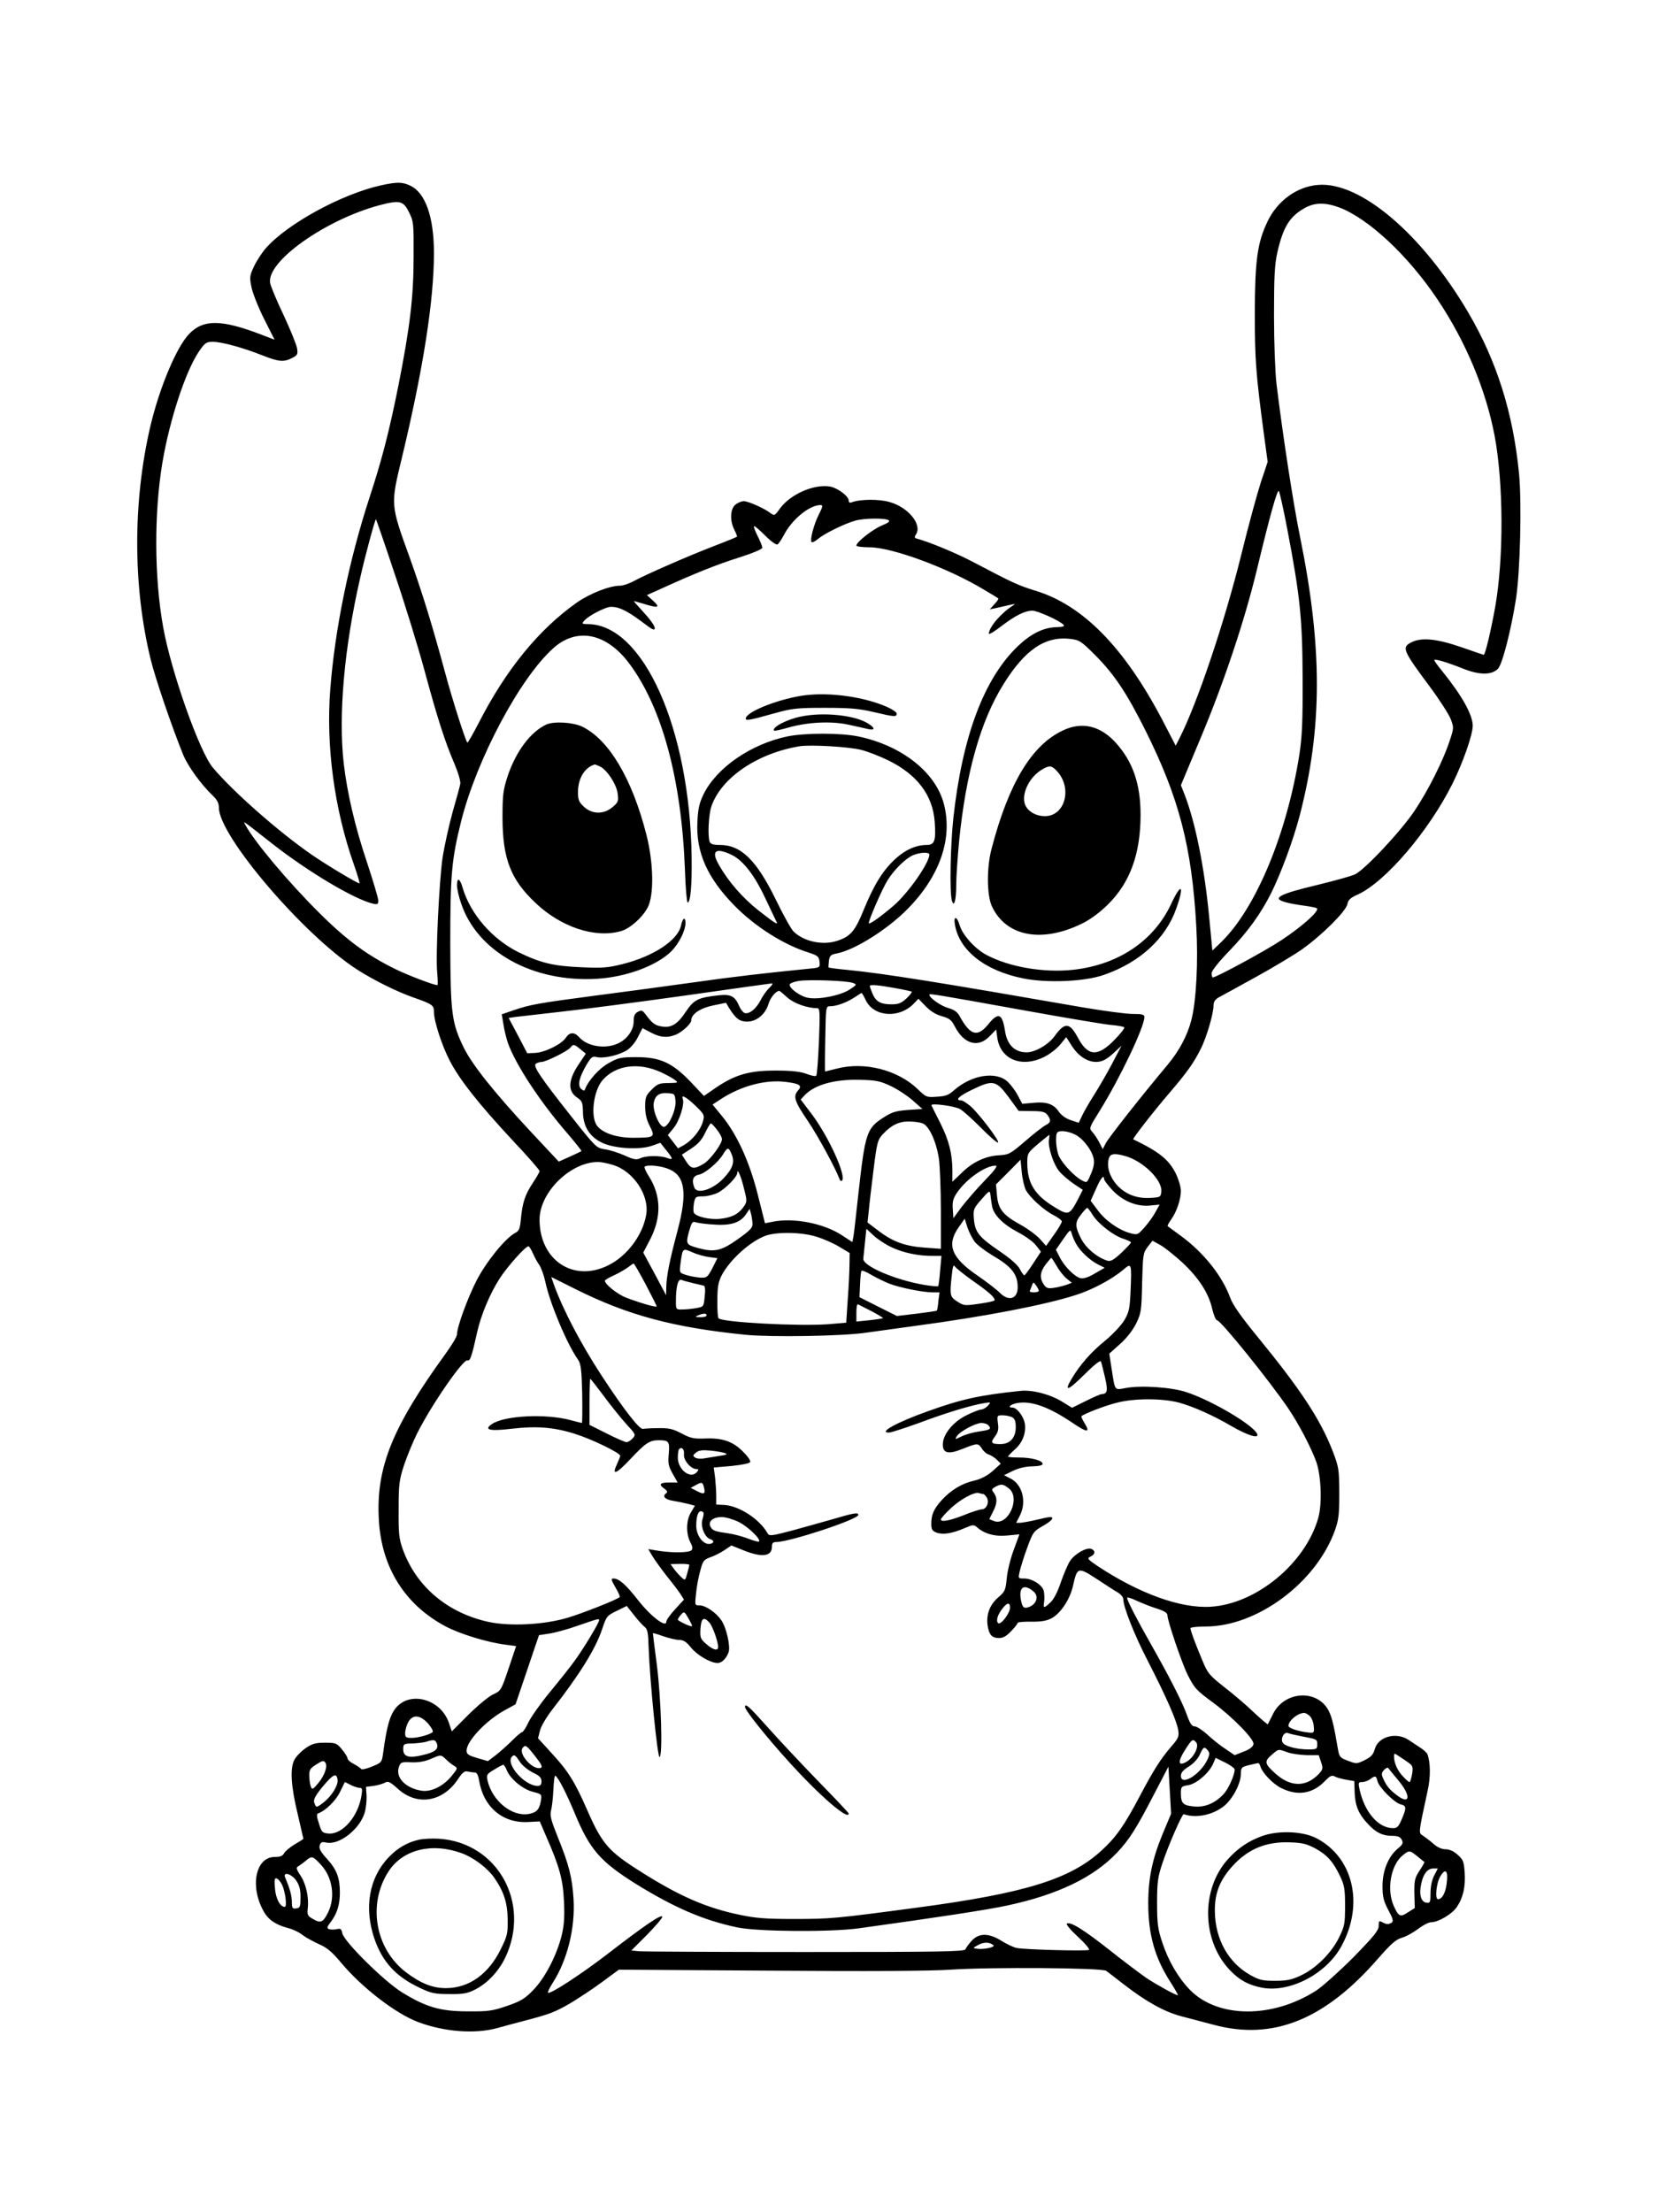 <?xml version="1.0" standalone="no"?>
<!DOCTYPE svg PUBLIC "-//W3C//DTD SVG 20010904//EN"
 "http://www.w3.org/TR/2001/REC-SVG-20010904/DTD/svg10.dtd">
<svg version="1.0" xmlns="http://www.w3.org/2000/svg"
 width="864pt" height="1152pt" viewBox="0 0 864 1152"
 preserveAspectRatio="xMidYMid meet">

<g transform="translate(0,1152) scale(0.1,-0.1)"
fill="#000000" stroke="none">
<path d="M1985 10555 c-205 -45 -490 -201 -601 -328 -20 -23 -48 -66 -61 -94
-23 -49 -24 -57 -13 -110 7 -32 36 -106 66 -165 l54 -107 -68 26 c-208 80
-303 81 -376 5 -66 -67 -156 -282 -203 -482 -92 -395 -91 -835 2 -1215 24 -98
110 -350 168 -493 25 -62 95 -158 156 -216 22 -21 31 -39 31 -62 0 -147 442
-664 720 -843 89 -57 209 -116 295 -146 97 -34 105 -40 105 -74 0 -49 41 -175
83 -256 51 -98 151 -225 330 -417 76 -80 137 -151 137 -156 0 -6 -16 -33 -35
-62 -40 -60 -54 -102 -62 -186 -5 -53 -9 -64 -31 -75 -51 -28 -147 -146 -199
-245 -48 -94 -103 -244 -103 -283 0 -11 -26 -54 -57 -97 -280 -386 -365 -595
-350 -867 13 -248 135 -443 347 -556 76 -40 218 -84 316 -96 l52 -7 -39 -116
c-39 -115 -40 -117 -82 -136 -23 -11 -81 -59 -128 -106 l-86 -86 -16 47 c-43
120 -197 164 -273 78 -33 -38 -50 -98 -69 -240 -6 -45 -8 -48 -57 -68 -28 -12
-54 -17 -57 -13 -3 5 -21 17 -38 26 -18 9 -33 22 -33 29 0 7 -13 28 -29 47
-27 33 -33 35 -88 35 -50 0 -67 -5 -102 -29 -23 -16 -49 -43 -58 -60 -23 -45
-18 -136 17 -281 16 -70 30 -128 30 -130 0 -2 -20 -15 -45 -29 -24 -15 -49
-35 -55 -46 -8 -15 -21 -20 -49 -20 -100 0 -131 -153 -58 -283 24 -44 63 -70
126 -87 25 -6 59 -22 76 -36 17 -13 56 -34 86 -48 42 -18 68 -40 114 -95 109
-131 286 -267 403 -311 137 -51 295 -63 412 -31 36 10 94 26 130 35 145 38
168 47 248 93 45 27 121 77 168 112 l87 64 786 -5 c516 -4 839 -2 941 5 205
14 789 10 811 -6 9 -7 52 -39 95 -73 114 -88 208 -140 294 -163 41 -11 118
-31 171 -45 308 -83 579 26 856 345 66 75 92 99 123 108 22 6 60 27 85 46 25
19 55 35 68 35 38 0 110 43 134 79 33 49 46 106 41 180 -4 57 -8 67 -36 92
-21 19 -43 29 -63 29 -20 0 -43 10 -63 28 -17 15 -42 34 -54 42 -25 17 -27 3
24 239 15 68 14 143 -2 186 -3 8 -20 23 -37 34 -18 12 -45 30 -62 41 -64 42
-157 17 -175 -48 -8 -29 -19 -41 -53 -58 -41 -20 -43 -20 -87 -3 -41 15 -45
20 -52 60 -21 124 -31 166 -48 200 -59 114 -230 104 -290 -16 -14 -28 -26 -52
-27 -54 -2 -2 -33 25 -71 60 -37 36 -106 95 -154 132 -81 64 -88 72 -118 145
-37 88 -60 151 -60 163 0 5 36 9 79 9 268 0 575 228 673 500 20 56 23 84 23
195 -1 124 -2 134 -35 220 -65 166 -166 319 -391 594 -85 104 -129 166 -142
203 -43 116 -138 235 -258 323 -35 26 -66 48 -68 50 -2 2 6 17 18 34 29 40 51
106 51 150 0 21 -12 60 -26 89 -36 73 -87 114 -222 179 -6 2 111 152 193 247
87 102 122 151 158 223 30 58 67 184 67 226 0 20 8 32 27 43 16 8 102 56 193
106 91 50 199 115 242 145 105 75 227 197 235 234 4 23 16 34 57 52 143 67
367 329 490 575 55 110 106 256 106 303 -1 58 -55 155 -159 284 -23 28 -41 53
-41 57 0 9 62 -9 150 -44 85 -34 148 -34 181 -1 23 22 69 203 94 363 22 140
31 502 16 655 -31 316 -116 585 -264 837 -241 410 -563 683 -782 665 -110 -8
-213 -83 -264 -191 -53 -111 -65 -202 -66 -476 0 -242 6 -319 46 -620 l21
-155 -36 -108 c-19 -59 -65 -227 -101 -374 -88 -356 -231 -779 -323 -959 l-19
-37 -67 129 c-199 381 -416 603 -664 678 -90 28 -118 41 -312 143 -93 50 -237
110 -308 129 -10 3 -10 8 -1 22 32 51 -41 140 -136 167 -56 17 -155 16 -200
-1 -9 -4 -15 0 -15 9 0 23 -56 65 -96 73 -83 15 -207 -39 -262 -114 -26 -37
-29 -39 -48 -25 -31 25 -117 63 -140 63 -12 0 -32 -8 -44 -18 -27 -22 -30 -84
-5 -132 9 -18 15 -33 13 -35 -2 -2 -55 -24 -118 -48 -145 -56 -361 -151 -419
-183 -24 -13 -56 -24 -71 -24 -55 0 -157 -40 -226 -88 -198 -140 -368 -348
-510 -625 -31 -60 -58 -107 -60 -104 -10 10 -77 220 -115 361 -67 248 -117
411 -183 596 -104 288 -103 277 -41 534 110 460 165 811 165 1059 0 186 -44
313 -123 350 -41 20 -70 20 -152 2z m145 -140 c24 -48 25 -57 24 -235 0 -205
-19 -364 -79 -667 -47 -235 -86 -388 -151 -585 -107 -329 -180 -685 -204 -998
-23 -294 21 -623 123 -912 19 -54 32 -98 29 -98 -12 0 -173 97 -247 148 -174
120 -414 332 -516 454 -70 82 -218 501 -259 731 -47 258 -48 598 -4 859 38
224 120 473 189 576 32 47 39 52 73 52 46 0 156 -30 257 -70 86 -34 113 -37
157 -14 27 14 30 19 25 51 -4 20 -35 97 -70 172 -36 75 -67 150 -70 167 -21
111 286 329 568 405 107 28 125 24 155 -36z m4844 25 c153 -58 359 -250 513
-480 146 -218 251 -468 297 -710 46 -246 48 -635 3 -890 -22 -123 -52 -250
-60 -250 -1 0 -54 18 -117 40 -127 44 -208 52 -260 25 -51 -26 -45 -41 98
-233 49 -66 97 -141 107 -166 17 -45 17 -47 -5 -113 -33 -102 -111 -257 -181
-362 -68 -104 -261 -310 -312 -334 -18 -9 -102 -32 -187 -53 -210 -50 -252
-72 -172 -93 20 -6 62 -13 92 -17 30 -4 61 -10 67 -13 20 -10 -68 -90 -182
-166 -84 -56 -341 -195 -359 -195 -3 0 -6 10 -6 21 0 14 35 58 93 118 96 100
162 191 217 300 52 105 116 278 149 405 118 454 119 873 2 1448 -36 177 -89
521 -123 798 -7 59 -13 215 -13 355 0 202 3 265 17 329 30 132 63 187 140 231
53 31 108 32 182 5z m-270 -1675 c67 -350 79 -468 80 -780 1 -225 -3 -303 -17
-395 -65 -411 -225 -796 -404 -973 l-49 -47 -17 178 c-25 259 -72 491 -128
635 l-19 48 100 239 c123 292 232 619 295 880 70 291 107 422 115 413 4 -4 24
-93 44 -198z m-2439 77 c-26 -51 -47 -131 -39 -144 3 -5 19 2 35 16 33 28 137
79 194 95 47 13 154 14 173 2 9 -5 -2 -14 -36 -28 -48 -20 -132 -86 -132 -104
0 -5 30 -9 68 -9 118 0 410 -108 597 -221 39 -23 72 -43 74 -45 3 -2 -6 -16
-20 -30 l-24 -27 30 6 c17 4 48 11 70 16 32 7 36 7 21 -2 -60 -37 -126 -113
-126 -147 0 -6 30 12 66 40 72 55 122 80 161 80 27 0 146 -54 162 -74 7 -8 -5
-11 -39 -12 -66 -2 -130 -34 -196 -96 -178 -168 -292 -470 -339 -898 -15 -137
-20 -386 -8 -428 11 -42 23 -2 23 79 0 42 7 145 15 229 36 358 112 626 231
817 113 181 217 251 348 236 48 -6 56 -11 132 -87 98 -99 162 -195 259 -389
175 -350 242 -607 265 -1017 11 -189 0 -392 -25 -490 -21 -83 -64 -163 -126
-237 -130 -155 -306 -378 -320 -406 l-16 -31 -18 35 c-10 19 -26 43 -36 54
-18 20 -17 22 38 110 105 169 233 437 233 489 0 13 -12 16 -62 16 -35 0 -151
16 -258 34 -747 130 -1032 176 -1224 195 -54 5 -99 11 -101 13 -1 2 0 17 2 35
4 27 10 32 41 38 94 18 266 126 372 235 167 171 233 367 185 546 -44 164 -220
302 -445 349 -92 19 -278 19 -370 0 -190 -40 -368 -163 -436 -301 -22 -46 -29
-75 -32 -145 -8 -157 52 -291 193 -435 108 -110 257 -204 385 -244 49 -16 55
-21 58 -48 3 -30 2 -31 -50 -36 -240 -24 -397 -42 -608 -72 -135 -19 -366 -50
-513 -69 -295 -39 -334 -46 -423 -76 l-61 -21 9 -53 c4 -28 15 -72 23 -96 41
-114 168 -308 315 -477 39 -46 70 -85 68 -86 -1 -2 -29 -15 -60 -29 l-58 -26
-147 157 c-188 202 -305 348 -349 439 -62 128 -68 178 -69 543 0 356 7 435 57
635 81 321 305 743 479 899 123 111 277 80 396 -79 171 -229 272 -603 290
-1072 3 -95 10 -173 14 -173 15 0 23 88 21 233 -8 669 -251 1216 -541 1217
-29 0 -32 2 -20 16 22 27 112 74 142 74 41 0 84 -21 160 -78 55 -42 67 -48 67
-32 0 10 -25 46 -56 79 -31 34 -55 61 -53 61 2 0 26 -7 53 -15 75 -23 86 -19
48 16 l-33 30 78 35 c171 78 288 125 403 161 71 23 120 43 120 51 0 7 -11 35
-25 62 -14 28 -22 50 -17 50 5 0 31 -23 59 -51 29 -29 56 -48 62 -44 6 3 20
24 32 46 41 82 133 158 191 159 15 0 14 -6 -7 -48z m-2210 -309 c52 -153 121
-377 154 -498 70 -259 109 -379 158 -493 20 -48 33 -92 30 -105 -2 -12 -21
-80 -41 -150 -19 -70 -42 -175 -51 -232 -18 -126 -37 -510 -28 -600 3 -36 4
-65 1 -65 -19 0 -148 49 -218 83 -147 72 -255 151 -401 297 -158 157 -335 368
-381 454 -12 23 -25 32 143 -100 186 -145 424 -287 522 -310 23 -5 27 -3 27
17 0 12 -27 102 -59 199 -62 184 -103 361 -121 515 -28 251 2 599 85 962 26
117 79 312 83 309 2 -3 46 -129 97 -283z m2430 -918 c33 -8 97 -33 142 -55
150 -74 231 -181 241 -321 7 -96 -1 -119 -40 -119 -56 0 -109 -23 -161 -69
-67 -60 -115 -137 -168 -267 -46 -113 -69 -140 -138 -163 -75 -25 -174 -5
-228 48 -12 11 -53 85 -91 163 -102 209 -182 288 -294 288 -33 0 -48 5 -52 16
-11 30 -6 140 9 185 51 149 240 277 460 313 57 9 260 -3 320 -19z m-680 -544
c61 -27 121 -103 177 -221 27 -58 54 -113 59 -124 16 -28 0 -18 -91 53 -82 65
-155 148 -204 234 -44 74 -22 95 59 58z m1035 -1 c0 -44 -111 -202 -187 -267
-67 -57 -123 -97 -128 -91 -6 6 70 181 98 225 35 56 93 112 131 129 37 16 86
18 86 4z m-400 -668 c24 -9 24 -9 -15 -35 -47 -31 -162 -54 -217 -43 -41 7
-101 52 -95 70 2 6 23 14 48 18 56 8 248 1 279 -10z m-433 -26 c-14 -13 -35
-42 -46 -65 -24 -46 -60 -74 -84 -66 -8 4 -20 19 -27 35 -22 52 -43 64 -107
57 -109 -12 -129 -23 -171 -85 -43 -66 -78 -87 -128 -77 -34 6 -47 16 -83 64
-15 20 -20 22 -39 12 -17 -9 -22 -21 -22 -51 0 -46 -37 -96 -87 -116 -65 -28
-156 -12 -197 35 -25 28 -50 27 -70 -4 -22 -33 -109 -76 -159 -78 l-41 -2 -48
92 -49 92 33 5 c18 2 124 14 236 27 111 12 402 50 645 84 243 35 448 63 456
64 8 1 3 -9 -12 -23z m652 -1 c46 -8 86 -17 89 -19 3 -3 -10 -19 -28 -36 -26
-24 -41 -30 -77 -30 -57 0 -81 14 -99 55 -8 19 -14 37 -14 40 0 9 41 6 129
-10z m-559 -49 c34 -31 104 -56 156 -56 14 0 15 -21 9 -172 -4 -95 -10 -176
-14 -180 -3 -4 -26 0 -51 10 -33 12 -77 17 -160 17 -137 0 -209 -20 -310 -88
l-64 -44 -69 73 c-96 100 -159 129 -282 129 -82 0 -95 -3 -145 -31 -49 -27
-106 -90 -123 -136 -4 -10 -8 -9 -21 2 -19 19 -10 59 29 126 24 40 30 45 54
39 38 -8 119 11 159 38 18 12 43 42 55 68 l23 45 44 -23 c47 -25 84 -29 127
-12 33 12 83 58 83 75 0 33 46 64 113 78 l68 14 16 -27 c35 -56 55 -71 94 -71
49 0 95 38 111 91 9 33 39 69 57 69 2 0 20 -15 41 -34z m410 -17 c44 -86 176
-93 250 -14 l23 24 38 -39 c26 -27 55 -44 85 -52 38 -11 49 -19 66 -52 48 -94
123 -115 183 -51 l33 34 6 -44 c17 -113 127 -157 244 -99 29 14 67 44 84 65
l31 38 28 -44 c46 -73 116 -103 172 -74 12 6 37 25 55 43 l33 31 -47 -90 c-26
-49 -69 -124 -95 -165 -26 -41 -55 -91 -64 -111 l-17 -36 -42 14 c-25 8 -49
26 -61 43 -27 41 -65 54 -133 47 l-58 -5 -23 43 c-12 24 -36 55 -52 71 -60 57
-187 38 -280 -43 -27 -25 -45 -32 -89 -34 -54 -4 -57 -3 -100 39 -105 101
-279 145 -423 107 -32 -8 -59 -15 -60 -15 -1 0 -1 76 1 170 3 170 3 170 26
170 32 0 85 19 126 46 19 13 36 23 37 23 2 1 12 -17 23 -40z m849 -55 c194
-35 385 -67 423 -71 38 -3 71 -9 73 -13 3 -4 -19 -33 -49 -63 -87 -91 -139
-89 -190 5 -45 85 -70 87 -124 12 -32 -44 -101 -84 -145 -84 -63 0 -102 39
-113 112 -14 91 -35 99 -88 33 -56 -68 -93 -57 -148 43 -12 22 -28 34 -60 43
-39 11 -98 53 -98 69 0 7 20 4 519 -86z m-2336 -198 l28 -23 -35 -52 c-57 -84
-61 -142 -11 -176 27 -18 30 -26 31 -78 2 -74 34 -126 100 -158 63 -30 192
-38 258 -16 l45 16 31 -39 c37 -46 37 -52 4 -40 -34 13 -107 13 -138 -1 -21
-10 -35 -8 -83 14 -32 14 -78 29 -103 32 -44 7 -48 11 -173 169 -166 210 -203
266 -186 277 8 5 21 9 29 9 23 0 133 55 149 73 17 21 20 21 54 -7z m418 -119
c30 -14 63 -32 74 -41 19 -14 17 -15 -33 -16 -48 0 -58 -4 -88 -34 -30 -30
-34 -40 -34 -88 0 -38 7 -69 24 -102 29 -58 26 -60 -84 -61 -87 0 -159 23
-190 62 -36 46 -20 182 28 238 68 78 186 95 303 42z m1199 -73 c36 -17 87 -51
114 -75 l50 -44 -75 -5 c-63 -5 -84 -11 -127 -39 -89 -57 -96 -79 -132 -401
-11 -102 -22 -199 -25 -217 l-6 -31 -52 34 c-96 64 -257 95 -367 71 l-36 -7
-37 147 c-43 172 -108 314 -186 410 l-50 61 47 31 c105 67 230 100 334 87 73
-9 87 -19 65 -44 -28 -31 -20 -56 50 -159 54 -80 145 -248 166 -305 2 -7 8
-10 12 -6 24 23 -67 224 -155 343 l-60 79 21 23 c52 54 154 83 284 80 88 -2
108 -6 165 -33z m612 -56 l53 -73 68 -1 c54 0 70 -4 82 -20 20 -27 18 -39 -7
-52 -13 -6 -61 -43 -107 -83 -79 -68 -87 -72 -136 -75 -70 -3 -140 -35 -197
-92 l-48 -46 0 56 c0 89 -17 157 -62 248 -24 47 -45 89 -47 94 -5 13 118 -3
148 -19 14 -7 62 -50 106 -94 44 -45 85 -81 92 -81 16 0 -96 148 -142 189 -20
17 -42 31 -50 31 -34 0 -10 23 57 55 109 53 125 50 190 -37z m-1734 -23 c3
-45 -34 -128 -59 -133 -24 -4 -63 88 -54 127 8 38 29 52 75 48 33 -2 35 -4 38
-42z m103 -22 c48 -47 49 -49 39 -86 -13 -43 -54 -94 -98 -120 l-31 -17 -26
34 -27 35 31 38 c30 37 57 124 47 150 -10 26 16 12 65 -34z m1184 -93 c34 -13
71 -94 85 -185 5 -39 10 -160 10 -269 l0 -199 -83 6 c-102 7 -166 30 -241 87
l-58 44 7 65 c3 36 15 133 25 215 17 136 21 151 47 179 45 48 84 67 135 67 26
0 58 -4 73 -10z m-1071 -33 c15 -19 26 -41 26 -49 0 -25 -60 -106 -93 -127
-52 -31 -67 -30 -93 10 l-23 36 49 32 c35 23 55 45 72 81 13 27 26 49 30 50 4
0 18 -15 32 -33z m1863 -24 c42 -20 90 -82 99 -128 4 -23 -1 -48 -15 -79 -20
-47 -20 -47 -48 -32 -36 19 -96 82 -117 123 -16 32 -22 114 -9 126 11 12 54 7
90 -10z m-134 -27 c-7 -36 23 -130 54 -166 14 -17 48 -46 74 -64 l48 -32 -28
-55 c-41 -77 -48 -79 -119 -35 -104 63 -142 125 -142 231 0 49 2 52 56 98 31
26 57 47 59 47 1 0 0 -11 -2 -24z m-1653 -76 c17 -40 7 -73 -38 -122 -55 -61
-141 -90 -156 -52 -15 38 -7 61 24 67 33 7 102 65 127 108 22 36 28 36 43 -1z
m2050 -10 c93 -26 194 -125 188 -185 -3 -29 -5 -30 -58 -33 -71 -4 -129 19
-174 68 -36 41 -53 92 -42 135 7 28 28 31 86 15z m-518 -176 c21 -40 95 -107
147 -133 23 -12 41 -26 41 -32 0 -6 -18 -37 -41 -69 l-41 -58 -33 37 c-19 20
-66 55 -105 76 -87 48 -112 80 -118 152 l-5 55 64 64 64 65 6 -63 c3 -35 13
-77 21 -94z m-2151 130 c108 -32 193 -160 174 -262 -19 -106 -100 -213 -197
-261 -182 -91 -358 27 -358 238 0 140 157 297 301 300 14 1 50 -6 80 -15z
m297 -24 c80 -36 92 -124 41 -317 -42 -157 -58 -239 -59 -293 l-1 -45 -59 111
-60 111 37 71 c58 114 56 226 -7 325 -16 25 -26 48 -23 51 13 13 90 5 131 -14z
m1641 -57 c-42 -43 -95 -105 -120 -137 l-44 -60 -3 48 c-3 39 2 56 24 88 48
69 145 137 198 138 14 0 -1 -21 -55 -77z m-1254 -44 c17 -66 16 -68 -5 -97
-27 -36 -59 -52 -120 -59 -53 -6 -129 12 -137 33 -3 8 -2 30 1 49 7 33 9 35
47 35 22 0 57 9 78 19 40 21 101 83 101 104 0 26 20 -20 35 -84z m1875 51 c0
-6 18 -30 40 -54 54 -59 127 -90 197 -84 l52 5 -22 -40 c-12 -22 -38 -58 -57
-79 -35 -39 -36 -40 -76 -29 -58 16 -128 65 -168 120 l-36 48 28 62 c24 56 42
77 42 51z m-584 -138 c7 -47 56 -97 136 -139 38 -20 81 -51 94 -69 l25 -32
-40 -61 c-22 -34 -43 -62 -46 -62 -4 0 -15 15 -24 33 -11 21 -50 55 -106 93
-107 73 -127 98 -133 167 -4 51 -2 55 39 102 41 47 44 48 47 25 1 -13 5 -39 8
-57z m524 -48 c29 -47 111 -110 161 -125 21 -7 39 -15 39 -19 0 -4 -23 -28
-50 -54 -40 -37 -55 -46 -73 -41 -54 17 -111 65 -137 115 -32 64 -32 84 -2
123 15 20 30 36 34 37 3 0 16 -16 28 -36z m-1771 -46 c1 -22 -12 -35 -78 -82
-86 -61 -121 -68 -206 -45 -62 17 -64 22 -47 85 14 49 18 55 36 49 12 -4 55
-10 97 -12 88 -6 136 11 165 55 l18 27 7 -25 c4 -14 7 -37 8 -52z m1156 -93
c12 -16 52 -47 88 -69 105 -61 137 -100 137 -170 0 -61 -48 -75 -94 -27 -16
16 -67 55 -113 87 -138 94 -165 160 -101 252 l32 46 14 -45 c8 -24 25 -57 37
-74z m-430 -31 c60 -28 137 -44 208 -44 l50 0 -7 -77 c-3 -42 -8 -78 -10 -81
-3 -2 -36 1 -73 7 -152 26 -319 98 -317 136 1 11 5 51 9 88 l7 68 40 -37 c22
-20 64 -47 93 -60z m958 21 c20 -38 72 -88 116 -110 l34 -17 -52 -30 c-33 -20
-59 -28 -74 -24 -30 7 -84 61 -108 109 l-20 39 38 55 c35 50 38 53 44 31 3
-13 13 -37 22 -53z m-1352 35 c35 -10 89 -34 119 -52 l55 -33 -1 -60 c0 -33
-4 -115 -9 -182 l-8 -121 -96 -8 c-158 -11 -548 10 -569 31 -4 4 -7 46 -6 93
0 70 5 96 22 130 43 82 148 177 229 207 58 21 189 19 264 -5z m1905 -133 c86
-80 139 -161 157 -243 8 -33 19 -59 25 -59 19 0 274 -316 373 -462 55 -82 119
-205 145 -278 25 -75 30 -219 9 -291 -68 -237 -324 -447 -560 -461 -156 -10
-373 69 -589 212 -53 36 -56 40 -37 49 25 11 27 31 5 40 -25 10 -86 -25 -111
-62 -12 -18 -33 -68 -48 -111 -16 -48 -36 -88 -53 -104 -36 -34 -40 -34 -34 3
2 16 1 41 -2 55 -8 32 -61 65 -102 65 -32 0 -32 0 -23 39 5 21 22 77 39 122
29 80 33 85 80 112 48 27 64 47 38 47 -7 0 -40 -7 -73 -15 -33 -8 -70 -14 -81
-15 l-22 0 19 37 c37 72 14 163 -49 194 l-33 17 47 23 c30 14 67 23 101 23 33
1 53 5 53 13 0 17 -57 33 -121 33 -33 0 -59 2 -59 5 0 3 15 19 34 36 41 35 61
87 53 137 -7 37 -41 82 -64 82 -30 0 -10 18 27 24 73 12 163 -21 285 -103 76
-52 94 -53 65 -5 -12 19 -20 37 -18 39 12 12 122 55 183 70 90 24 237 24 325
1 76 -21 177 -66 278 -125 78 -45 138 -64 130 -40 -15 44 -230 173 -368 219
-76 26 -237 37 -317 22 -61 -11 -55 -18 -74 101 l-12 78 56 50 c35 31 66 71
84 107 26 54 28 66 31 211 4 147 5 156 29 188 l25 32 40 -22 c22 -12 73 -53
114 -90z m-3381 47 c8 -19 23 -47 34 -62 10 -15 24 -54 31 -87 23 -110 112
-323 170 -405 15 -21 19 -52 22 -178 1 -83 1 -152 -2 -152 -3 0 -30 7 -60 15
-127 34 -340 24 -407 -20 -47 -31 -14 -39 103 -25 128 15 219 8 329 -27 84
-26 235 -99 235 -114 0 -4 -8 -24 -17 -44 -29 -61 -4 -52 70 27 78 83 100 98
146 98 55 0 59 -6 54 -70 -5 -50 -2 -65 20 -104 l26 -46 -45 0 c-48 0 -56 -11
-23 -33 13 -9 16 -17 10 -22 -24 -15 -10 -33 32 -40 23 -4 59 -11 79 -16 l37
-10 -21 -35 c-25 -42 -26 -110 -3 -155 12 -22 14 -34 6 -42 -13 -13 -98 -14
-170 -3 l-55 9 22 -37 c12 -20 46 -67 75 -104 30 -37 62 -79 72 -95 l17 -27
-46 -50 c-25 -27 -46 -56 -46 -65 0 -34 -81 28 -146 111 -65 83 -100 114 -130
114 -13 0 -11 -8 11 -46 15 -25 25 -48 22 -51 -13 -13 -195 -85 -273 -108
-122 -36 -298 -45 -410 -21 -214 47 -376 184 -446 377 -20 56 -23 82 -22 209
0 131 3 153 28 230 16 47 46 121 68 165 74 148 241 390 263 381 13 -5 22 20
50 147 20 89 66 200 117 279 39 61 134 168 150 168 4 0 14 -16 23 -36z m917
-20 l44 -6 -26 -52 c-26 -49 -29 -51 -66 -49 -21 2 -54 8 -72 14 -34 11 -34
11 -28 60 11 80 11 80 61 58 24 -11 63 -22 87 -25z m1812 -48 c14 -25 38 -54
52 -65 l26 -21 -26 -10 c-15 -5 -44 -13 -65 -16 -33 -5 -41 -3 -55 17 -23 33
-20 65 10 105 15 19 28 34 29 34 2 0 15 -20 29 -44z m-2141 -95 c31 -59 57
-111 57 -114 0 -7 -81 16 -158 45 -45 17 -112 70 -112 89 0 3 21 16 48 28 26
12 58 31 72 41 14 11 27 20 30 20 3 0 31 -49 63 -109z m1705 18 c83 -58 112
-84 112 -100 0 -4 -36 -12 -79 -18 -76 -11 -81 -11 -115 11 -39 25 -41 32 -29
138 4 43 9 57 15 46 5 -8 48 -43 96 -77z m820 -50 c-4 -93 -8 -112 -32 -153
-15 -26 -60 -74 -101 -108 -72 -58 -130 -124 -174 -198 -42 -70 -19 -63 64 20
58 57 86 79 89 69 3 -8 12 -45 21 -83 16 -70 12 -85 -19 -86 -5 0 -42 -16 -82
-36 l-71 -35 -47 29 c-62 40 -160 66 -222 59 -212 -22 -307 -43 -482 -106
-160 -57 -259 -111 -203 -111 12 0 82 23 157 50 144 54 275 93 338 103 37 6
38 6 21 -13 -10 -11 -26 -20 -35 -20 -9 0 -45 -14 -79 -31 -69 -35 -121 -99
-121 -151 0 -46 29 -53 103 -23 78 31 81 31 101 1 8 -14 25 -28 37 -31 11 -4
30 -16 41 -27 l20 -20 -43 -39 c-29 -25 -61 -41 -94 -49 -64 -14 -122 -49
-169 -100 -43 -47 -56 -77 -56 -126 0 -28 5 -36 27 -45 33 -12 81 -5 146 23
44 19 49 19 65 5 38 -34 94 -50 159 -43 l62 6 -30 -82 c-17 -45 -33 -111 -36
-147 -6 -61 -9 -69 -44 -99 -44 -38 -63 -88 -56 -144 7 -50 22 -68 60 -68 21
0 39 10 63 36 19 19 34 39 34 43 0 4 33 7 73 6 55 0 80 5 107 20 47 28 93 99
108 167 22 98 26 99 123 36 46 -30 96 -63 112 -72 15 -9 27 -24 27 -34 0 -40
58 -187 128 -322 95 -185 150 -310 158 -359 5 -34 2 -42 -37 -87 -53 -62 -91
-120 -164 -259 -81 -153 -123 -213 -200 -283 -162 -148 -397 -221 -960 -296
-426 -57 -453 -59 -640 -59 -146 0 -200 4 -284 22 -173 36 -313 97 -512 223
-170 107 -203 145 -280 320 -65 149 -100 205 -186 298 l-71 78 10 40 c5 22 34
70 63 108 143 183 226 317 260 418 23 69 25 72 76 97 l53 26 38 -48 c20 -26
45 -53 55 -61 15 -11 19 -31 21 -108 6 -170 46 -575 57 -570 17 9 8 302 -14
478 -12 90 -21 165 -21 167 0 2 25 -5 55 -16 30 -10 67 -19 83 -19 21 0 37
-10 60 -39 32 -40 102 -81 139 -81 23 0 47 25 58 58 9 32 -12 125 -38 164 -28
41 -82 78 -114 78 -25 0 -25 1 -18 63 3 34 13 87 22 118 13 50 18 57 51 69 21
7 54 24 74 37 l37 25 65 -26 c94 -38 146 -31 146 19 0 19 5 25 23 25 69 0 427
118 427 141 0 14 -21 11 -126 -20 -55 -16 -153 -43 -218 -61 -110 -29 -120
-30 -129 -14 -41 73 -147 142 -225 147 l-42 2 0 45 c0 25 -3 68 -6 96 l-7 52
93 8 c57 6 95 14 97 21 3 7 -15 32 -39 55 -52 52 -106 71 -197 67 -56 -2 -74
1 -121 26 -45 24 -67 29 -120 28 -36 0 -72 -2 -81 -4 -18 -5 -99 99 -215 276
-110 169 -201 342 -250 477 l-13 38 122 -61 c275 -138 513 -202 891 -240 135
-13 504 -7 626 11 41 6 158 22 260 36 360 48 679 110 835 161 85 27 187 82
245 131 43 37 44 35 38 -109z m-1258 37 c53 -21 176 -46 227 -46 l36 0 -6 -45
c-2 -26 -6 -48 -8 -50 -2 -2 -50 -9 -106 -16 l-102 -12 -98 49 -97 49 3 65 c1
35 5 68 7 72 3 4 26 -5 52 -21 26 -15 67 -35 92 -45z m-1020 2 c25 -6 50 -12
55 -13 7 -2 9 -23 5 -56 -5 -54 -5 -54 -45 -61 -22 -4 -55 -7 -72 -7 -32 -1
-33 0 -33 42 0 77 11 119 29 112 9 -4 36 -11 61 -17z m1800 -40 c0 -4 -12 -8
-26 -8 -14 0 -23 3 -21 8 2 4 7 16 11 27 7 20 8 20 22 1 8 -11 14 -23 14 -28z
m-871 -106 c34 -18 61 -35 60 -36 -2 -2 -34 -7 -71 -11 l-68 -7 0 47 c0 26 3
45 8 43 4 -2 36 -18 71 -36z m-859 -22 c0 -5 -15 -10 -32 -9 -28 0 -30 2 -13
9 28 12 45 12 45 0z m-536 -419 c36 -49 89 -115 117 -146 50 -54 51 -56 34
-75 -10 -11 -24 -20 -32 -20 -7 0 -54 20 -103 45 l-90 45 0 120 c0 66 2 120 4
120 2 0 33 -40 70 -89z m2127 -111 c14 -8 19 -21 19 -52 0 -55 -30 -88 -80
-88 -48 0 -53 7 -28 40 16 22 20 38 15 69 -5 40 -4 41 25 41 16 0 38 -5 49
-10z m-122 -44 c15 -18 8 -22 -54 -31 -27 -4 -67 -15 -87 -25 -35 -17 -36 -17
-25 1 16 25 96 68 128 69 15 0 32 -6 38 -14z m-1587 -149 c-4 -30 36 -77 64
-77 13 0 14 -3 4 -15 -33 -40 -100 11 -100 75 0 20 3 40 7 44 14 14 28 -2 25
-27z m214 6 c15 -6 9 -9 -26 -14 -25 -4 -61 -10 -80 -13 -20 -4 -42 -2 -50 4
-13 9 -12 12 5 26 15 12 34 14 76 10 31 -3 64 -9 75 -13z m-110 -178 c9 -35 1
-39 -36 -20 l-33 17 24 13 c34 19 38 18 45 -10z m1588 -6 c63 -49 -4 -197 -77
-170 l-25 10 19 38 c23 44 24 72 5 99 -13 17 -12 20 7 31 31 17 41 16 71 -8z
m-134 -29 c5 0 14 -9 20 -20 13 -25 -3 -60 -28 -60 -9 0 -51 -13 -92 -30 -74
-29 -120 -38 -120 -22 0 4 21 29 48 54 49 48 127 91 150 83 8 -3 18 -5 22 -5z
m-1457 -96 c3 -3 1 -18 -4 -34 -13 -36 10 -95 40 -105 24 -7 19 -25 -8 -25
-32 0 -64 46 -65 92 -1 61 15 93 37 72z m185 -50 c50 -25 122 -96 103 -102 -4
-1 -31 6 -58 17 -27 10 -71 22 -99 26 -71 10 -83 14 -94 35 -14 27 13 50 59
50 20 0 60 -12 89 -26z m-258 -223 c0 -3 -5 -23 -11 -44 -10 -38 -11 -39 -31
-20 -11 10 -28 29 -38 43 l-18 25 49 1 c27 1 49 -2 49 -5z m1793 -139 c32 -28
11 -75 -37 -84 -16 -2 -22 5 -29 40 -13 67 16 87 66 44z m640 -88 c41 -13 57
-23 57 -36 0 -28 75 -249 105 -309 35 -70 45 -81 135 -147 103 -77 212 -189
208 -214 -2 -14 -19 -27 -50 -39 l-48 -19 -47 32 c-27 17 -69 51 -95 75 -26
24 -56 43 -66 43 -15 0 -25 15 -42 63 -23 65 -95 205 -190 372 -66 116 -120
220 -120 234 0 5 21 -1 48 -14 26 -12 73 -31 105 -41z m-763 4 c0 -29 -49 -93
-62 -80 -12 12 -3 43 23 76 25 32 39 33 39 4z m-1656 -96 c-4 -6 -74 27 -74
34 0 4 8 16 17 26 16 18 17 17 38 -19 12 -21 21 -39 19 -41z m-484 30 c0 -12
-77 -141 -124 -206 -24 -34 -83 -108 -131 -166 -48 -58 -98 -129 -112 -157
-13 -29 -29 -53 -34 -53 -5 0 -28 -20 -51 -43 -24 -24 -62 -58 -85 -76 l-42
-32 -55 16 c-47 14 -56 20 -56 39 0 49 100 155 195 208 l60 33 61 180 61 180
52 8 c29 4 96 22 149 41 113 39 112 38 112 28z m574 -11 c17 -18 46 -100 46
-128 0 -22 -27 -15 -62 16 -30 26 -33 33 -30 80 4 55 17 64 46 32z m3129 -489
c9 -10 18 -33 19 -52 3 -33 2 -35 -27 -32 -55 6 -105 23 -105 35 1 27 48 66
81 67 9 0 23 -8 32 -18z m-4593 -38 c17 -20 28 -40 23 -44 -15 -13 -75 -30
-109 -30 -30 0 -34 3 -34 25 0 15 7 39 15 55 23 44 63 41 105 -6z m4550 -66
c80 -15 80 -15 80 -43 0 -23 -3 -25 -47 -25 -56 0 -117 15 -131 33 -16 19 4
61 26 52 9 -4 42 -11 72 -17z m-4504 -40 c8 -27 -11 -43 -77 -58 -69 -17 -99
-8 -99 30 0 29 2 30 48 31 26 1 58 5 72 9 40 13 48 11 56 -12z m3954 8 c16
-21 -12 -77 -50 -100 -45 -26 -48 -1 -8 62 36 56 40 59 58 38z m-3441 -74 c32
-41 38 -54 27 -58 -39 -15 -119 73 -94 104 15 18 20 14 67 -46z m3501 33 c10
-12 10 -21 1 -42 -34 -80 -141 -148 -141 -90 0 15 12 30 40 47 24 15 48 40 58
62 19 42 24 45 42 23z m415 -10 c22 -8 68 -14 102 -15 l61 0 12 -36 c11 -32
10 -38 -11 -61 -68 -72 -151 -70 -232 6 -51 47 -53 59 -15 92 39 33 33 32 83
14z m633 -56 c19 -14 22 -22 16 -58 -4 -22 -10 -41 -13 -41 -4 0 -19 12 -33
28 -29 29 -48 71 -48 104 0 20 0 20 28 1 16 -10 38 -25 50 -34z m-5015 19 c13
-13 32 -28 43 -34 18 -11 18 -13 -12 -50 -44 -55 -108 -87 -159 -79 -82 13
-136 68 -118 122 9 27 13 28 64 26 35 -2 70 4 99 16 58 25 55 25 83 -1z m384
-12 c12 -19 42 -43 67 -56 36 -17 46 -27 46 -46 0 -18 -6 -24 -20 -24 -69 0
-170 117 -133 153 11 12 17 8 40 -27z m3723 -41 c0 -29 -33 -102 -58 -128 -45
-48 -98 -70 -155 -64 -55 5 -67 16 -67 68 0 35 2 37 39 43 43 7 110 65 130
114 l12 28 49 -24 c28 -14 50 -30 50 -37z m-4735 35 c12 -19 -5 -66 -37 -105
-28 -34 -33 -36 -39 -19 -4 10 -8 35 -8 56 -1 30 4 39 32 57 37 24 43 25 52
11z m4870 -21 c10 -32 64 -88 105 -109 86 -44 165 -32 230 35 27 28 36 32 52
24 10 -6 37 -13 60 -17 l41 -7 2 -60 c2 -67 21 -113 69 -163 41 -45 77 -62
125 -62 30 0 43 -5 51 -20 9 -17 6 -25 -21 -47 -49 -41 -79 -115 -79 -194 0
-55 5 -77 30 -125 24 -44 28 -59 18 -66 -17 -10 -26 -10 -49 2 -17 9 -19 7
-19 -19 0 -24 -23 -52 -132 -164 -73 -73 -160 -151 -192 -172 -228 -147 -513
-146 -659 3 -61 63 -112 150 -144 247 -23 69 -27 97 -27 205 0 109 4 136 27
205 30 92 104 261 112 258 58 -22 143 -7 203 37 46 33 92 115 94 168 1 38 3
40 42 50 23 5 44 10 48 11 4 0 10 -8 13 -20z m-3925 -19 c19 -45 83 -98 136
-111 45 -12 46 -12 41 -46 -8 -46 -22 -61 -62 -69 -88 -16 -191 67 -216 174
-6 30 -4 34 35 57 22 14 44 25 47 25 4 0 12 -13 19 -30z m3415 -330 c-54 -131
-75 -231 -75 -362 0 -163 35 -285 116 -410 24 -38 41 -68 38 -68 -12 0 -113
56 -164 90 -30 21 -116 85 -190 144 -137 108 -205 150 -224 139 -5 -4 20 -34
58 -69 37 -34 63 -65 57 -68 -11 -7 -331 1 -376 10 -16 3 -52 20 -79 37 -67
42 -119 42 -157 -1 -14 -16 -29 -36 -31 -43 -4 -12 -140 -14 -834 -14 -456 0
-846 2 -867 4 l-39 4 82 82 c45 46 81 88 79 94 -5 14 -93 -46 -286 -195 -138
-106 -299 -211 -309 -201 -3 2 8 26 25 52 76 119 117 285 108 435 -7 114 -24
180 -82 323 -36 90 -42 113 -35 140 5 18 10 66 12 108 2 43 6 75 10 72 16 -9
58 -92 101 -195 78 -189 133 -252 318 -368 201 -124 350 -189 529 -227 105
-22 481 -25 630 -5 426 59 673 97 775 119 262 56 450 146 572 275 64 68 100
124 194 306 l74 142 7 -122 7 -123 -44 -105z m1228 278 c67 -80 61 -130 -9
-76 -38 29 -52 47 -69 83 -12 26 -11 32 3 48 8 9 18 14 22 10 3 -5 27 -33 53
-65z m-4811 42 c11 0 18 -12 23 -42 23 -139 124 -224 257 -216 l59 3 34 -79
c69 -157 87 -224 92 -336 4 -77 1 -124 -11 -175 -25 -104 -87 -225 -149 -288
-44 -46 -65 -58 -137 -83 -76 -26 -98 -29 -205 -28 -142 0 -217 22 -343 100
-93 58 -300 263 -309 306 -5 23 -9 27 -29 22 -13 -3 -31 -3 -40 0 -13 5 -12
11 9 38 33 44 47 91 47 152 0 77 -16 119 -66 175 -35 38 -44 56 -39 71 5 17
12 20 34 15 67 -15 174 69 200 155 7 23 11 63 10 88 l-3 47 39 5 c22 3 49 11
60 17 16 9 26 5 68 -33 100 -90 233 -68 312 51 23 35 35 44 50 40 11 -2 27 -5
37 -5z m-714 -38 c4 -29 -31 -86 -74 -119 -37 -28 -38 -28 -48 2 -4 15 8 37
46 83 54 64 71 72 76 34z m5416 -8 c9 -33 87 -111 120 -120 31 -7 32 -18 6
-78 -16 -38 -24 -46 -45 -46 -76 0 -147 81 -174 199 -8 38 -7 41 13 41 12 0
31 7 42 15 26 20 31 19 38 -11z m-5348 -19 c16 -8 37 -15 46 -15 14 0 16 -7
11 -37 -16 -111 -99 -207 -172 -201 -33 3 -36 7 -50 52 -12 36 -13 50 -4 53
38 13 93 67 114 112 13 28 25 50 25 51 1 0 15 -7 30 -15z m5556 -372 c18 -15
34 -28 36 -29 2 -1 -9 -21 -25 -45 -25 -38 -28 -51 -27 -119 l2 -76 -35 -22
c-40 -27 -49 -23 -74 32 -39 86 -16 216 48 266 33 26 35 25 75 -7z m-5713 -41
c62 -65 79 -169 40 -250 -26 -53 -39 -59 -79 -35 -29 16 -31 22 -27 58 6 57
-10 128 -40 171 -20 31 -22 39 -10 45 7 5 25 17 38 28 33 28 37 27 78 -17z
m5800 -59 c-12 -23 -19 -58 -19 -91 0 -49 -2 -53 -22 -50 -28 4 -39 44 -26
100 11 51 33 78 63 78 l23 0 -19 -37z m65 -42 c-6 -49 -24 -81 -45 -81 -17 0
-9 84 12 119 28 46 42 29 33 -38z m-5992 17 c17 -25 23 -46 23 -88 0 -49 -2
-55 -22 -58 -20 -3 -23 1 -23 35 -1 34 -10 67 -35 126 -13 32 32 20 57 -15z
m-73 -23 c17 -36 27 -115 14 -115 -24 0 -47 43 -51 96 -4 45 -2 56 9 52 8 -2
20 -17 28 -33z m3705 -315 c10 -10 -52 -23 -85 -18 -24 3 -24 4 6 20 29 16 60
15 79 -2z"/>
<path d="M4197 7900 c-126 -15 -297 -80 -312 -117 -7 -19 11 -16 150 23 90 25
116 28 260 28 130 0 178 -4 255 -22 110 -26 120 -26 120 -8 0 7 -23 23 -51 35
-120 52 -290 76 -422 61z"/>
<path d="M4173 7789 c-74 -14 -157 -58 -141 -74 2 -2 35 5 73 16 102 29 224
35 315 15 41 -9 87 -19 103 -23 39 -8 33 10 -10 34 -72 40 -228 55 -340 32z"/>
<path d="M2845 7747 c-82 -38 -159 -141 -202 -271 -23 -72 -26 -96 -26 -216 1
-213 43 -321 173 -443 132 -125 309 -184 443 -146 47 13 111 69 140 123 34 64
31 234 -7 381 -74 290 -195 494 -334 561 -47 23 -147 29 -187 11z m279 -218
c37 -17 88 -95 93 -143 5 -38 2 -45 -27 -69 -45 -39 -107 -38 -149 2 -26 24
-31 36 -31 75 0 72 34 129 87 145 1 1 13 -4 27 -10z"/>
<path d="M5535 7716 c-162 -76 -282 -275 -371 -616 -26 -97 -25 -243 2 -300
74 -158 262 -193 474 -87 40 20 90 57 131 98 115 114 169 264 169 466 0 160
-40 276 -128 374 -81 90 -177 113 -277 65z m-30 -212 c81 -88 42 -234 -63
-234 -53 0 -99 31 -107 72 -11 56 30 133 89 169 41 25 52 24 81 -7z"/>
<path d="M2380 6910 c0 -17 9 -59 21 -93 84 -253 373 -414 708 -394 152 9 311
68 387 143 41 42 73 106 74 147 0 36 -15 27 -23 -12 -16 -77 -144 -162 -307
-202 -71 -18 -103 -21 -210 -16 -147 6 -214 22 -329 78 -137 68 -251 198 -292
337 -14 49 -29 55 -29 12z"/>
<path d="M6098 6810 c-90 -190 -274 -314 -508 -340 -152 -17 -335 14 -454 78
-59 32 -122 102 -138 153 -14 49 -33 51 -25 5 22 -135 156 -241 356 -281 123
-25 319 -17 419 18 188 65 323 189 378 346 44 124 26 138 -28 21z"/>
<path d="M3880 2631 c0 -17 111 -156 228 -285 161 -178 312 -308 312 -270 0 4
-74 82 -165 175 -90 93 -208 219 -261 279 -92 103 -114 123 -114 101z"/>
<path d="M6576 1960 c-74 -26 -132 -66 -184 -125 -137 -156 -133 -416 9 -570
51 -55 100 -82 172 -96 147 -27 338 74 415 220 117 217 59 460 -133 559 -70
36 -195 41 -279 12z m273 -65 c63 -34 95 -71 130 -145 23 -48 26 -68 26 -155
0 -93 -2 -105 -32 -166 -40 -80 -120 -160 -200 -197 -47 -22 -73 -27 -133 -27
-65 0 -82 4 -130 31 -113 64 -181 186 -183 329 -2 96 26 166 94 240 81 88 175
126 299 121 61 -2 86 -8 129 -31z"/>
<path d="M2183 1940 c-60 -13 -113 -43 -159 -92 -102 -106 -129 -263 -74 -424
42 -122 113 -198 237 -256 58 -28 78 -32 153 -32 69 -1 94 3 131 22 65 31 126
96 160 167 136 285 -40 600 -345 620 -33 2 -80 0 -103 -5z m223 -71 c62 -23
133 -77 168 -127 51 -74 69 -132 70 -218 1 -73 -2 -86 -37 -156 -63 -128 -164
-200 -282 -201 -70 -1 -133 24 -210 82 -162 123 -202 358 -90 528 75 113 226
149 381 92z"/>
</g>
</svg>
